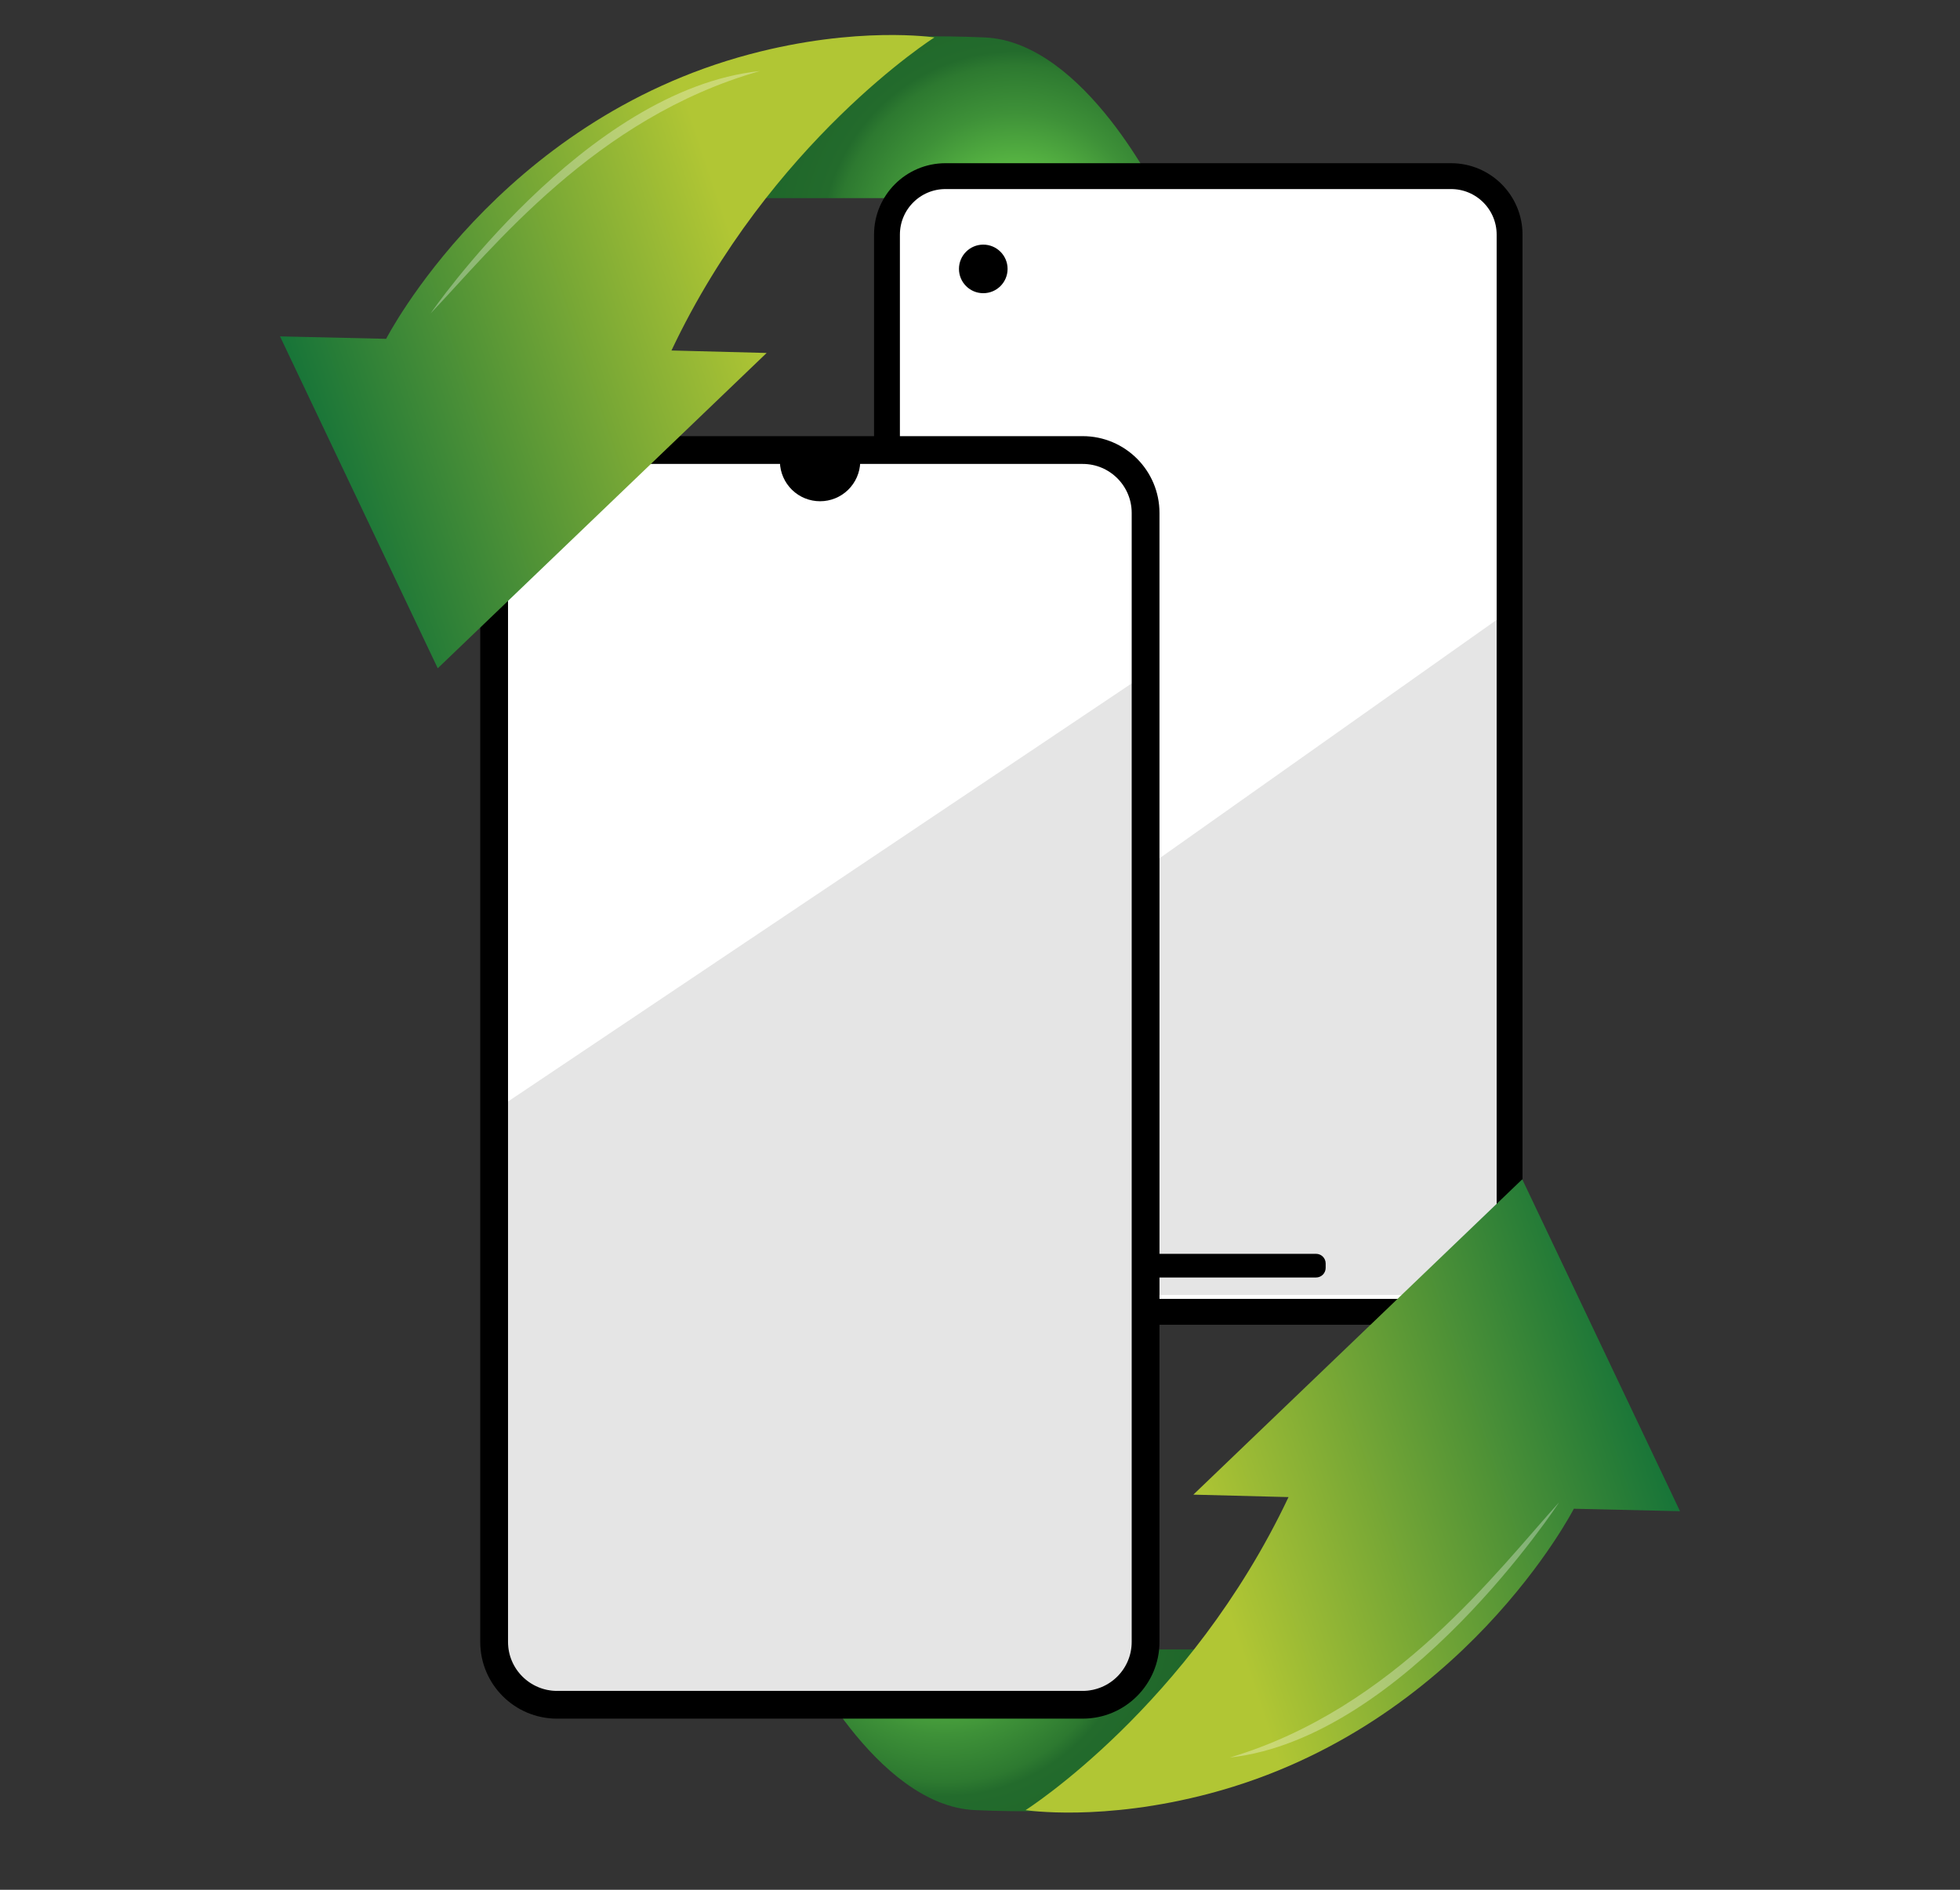 <svg width="56" height="54" viewBox="0 0 56 54" fill="none" xmlns="http://www.w3.org/2000/svg">
<rect x="0" y="0" width="56" height="54" fill="#333333" stroke="none"/>
<path d="M27.863 51.724C25.003 51.6 22.859 47.133 22.859 47.133L39.378 47.133C39.378 47.133 38.899 52.204 27.863 51.724Z" fill="url(#paint0_radial_143_3002)"/>
<path d="M28.137 1.07C30.996 1.194 33.14 5.661 33.14 5.661H16.621C16.621 5.661 17.101 0.59 28.137 1.07Z" fill="url(#paint1_radial_143_3002)"/>
<path d="M41.459 5.033H27.014C26.09 5.033 25.342 5.782 25.342 6.705V35.814C25.342 36.737 26.09 37.485 27.014 37.485H41.459C42.383 37.485 43.131 36.737 43.131 35.814V6.705C43.131 5.782 42.383 5.033 41.459 5.033Z" fill="white"/>
<path d="M43.225 17.384L25.738 29.753V35.298C25.738 36.24 26.502 37.004 27.444 37.004H41.519C42.461 37.004 43.225 36.24 43.225 35.298V17.384Z" fill="#E5E5E5"/>
<path d="M41.459 5.033H27.014C26.09 5.033 25.342 5.782 25.342 6.705V35.814C25.342 36.737 26.09 37.485 27.014 37.485H41.459C42.383 37.485 43.131 36.737 43.131 35.814V6.705C43.131 5.782 42.383 5.033 41.459 5.033Z" stroke="black" stroke-width="0.739" stroke-miterlimit="10"/>
<path d="M37.602 35.828H29.894C29.743 35.828 29.62 35.951 29.62 36.102V36.23C29.62 36.381 29.743 36.504 29.894 36.504H37.602C37.753 36.504 37.876 36.381 37.876 36.23V36.102C37.876 35.951 37.753 35.828 37.602 35.828Z" fill="black"/>
<path d="M43.493 33.698L48 43.182L44.967 43.112C44.967 43.112 41.778 49.33 34.58 51.244C31.497 52.065 29.302 51.724 29.302 51.724C29.302 51.724 33.99 48.751 36.815 42.779C35.406 42.743 34.096 42.709 34.096 42.709L43.493 33.698Z" fill="url(#paint2_linear_143_3002)"/>
<path opacity="0.32" d="M44.547 42.927C44.547 42.927 40.151 49.664 35.138 50.221C39.843 48.82 42.778 44.88 44.547 42.927Z" fill="white"/>
<path d="M28.093 8.378C28.477 8.378 28.788 8.068 28.788 7.684C28.788 7.301 28.477 6.99 28.093 6.99C27.71 6.99 27.399 7.301 27.399 7.684C27.399 8.068 27.71 8.378 28.093 8.378Z" fill="black"/>
<rect x="14.222" y="12.586" width="18.233" height="36.467" rx="1.919" fill="white"/>
<path d="M32.669 19.303L14.222 31.672V46.6C14.222 47.542 14.986 48.306 15.928 48.306H30.963C31.905 48.306 32.669 47.542 32.669 46.6V19.303Z" fill="#E5E5E5"/>
<path d="M24.578 13.206C24.57 13.505 24.445 13.789 24.231 13.998C24.017 14.207 23.73 14.323 23.431 14.323C23.131 14.323 22.844 14.207 22.63 13.998C22.416 13.789 22.291 13.505 22.283 13.206" fill="black"/>
<path d="M30.934 12.86H15.915C14.923 12.86 14.118 13.665 14.118 14.657V46.917C14.118 47.909 14.923 48.713 15.915 48.713H30.934C31.927 48.713 32.731 47.909 32.731 46.917V14.657C32.731 13.665 31.927 12.86 30.934 12.86Z" stroke="black" stroke-width="0.794" stroke-miterlimit="10"/>
<path d="M12.507 19.096L8 9.612L11.033 9.682C11.033 9.682 14.222 3.465 21.42 1.55C24.503 0.73 26.698 1.07 26.698 1.07C26.698 1.07 22.01 4.043 19.185 10.015C20.594 10.051 21.904 10.086 21.904 10.086L12.507 19.096Z" fill="url(#paint3_linear_143_3002)"/>
<path opacity="0.32" d="M12.303 8.956C12.303 8.956 16.699 2.559 21.712 2.03C17.007 3.36 14.072 7.101 12.303 8.956Z" fill="white"/>
<defs>
<radialGradient id="paint0_radial_143_3002" cx="0" cy="0" r="1" gradientUnits="userSpaceOnUse" gradientTransform="translate(26.999 45.788) rotate(180) scale(7.435 7.435)">
<stop offset="0.104" stop-color="#5AB844"/>
<stop offset="0.32" stop-color="#56B342"/>
<stop offset="0.51" stop-color="#3E9138"/>
<stop offset="0.69" stop-color="#2D7930"/>
<stop offset="0.745" stop-color="#236B2C"/>
<stop offset="1" stop-color="#1F662A"/>
</radialGradient>
<radialGradient id="paint1_radial_143_3002" cx="0" cy="0" r="1" gradientUnits="userSpaceOnUse" gradientTransform="translate(29 7.007) scale(7.435 7.435)">
<stop offset="0.104" stop-color="#5AB844"/>
<stop offset="0.32" stop-color="#56B342"/>
<stop offset="0.51" stop-color="#3E9138"/>
<stop offset="0.69" stop-color="#2D7930"/>
<stop offset="0.745" stop-color="#236B2C"/>
<stop offset="1" stop-color="#1F662A"/>
</radialGradient>
<linearGradient id="paint2_linear_143_3002" x1="48.495" y1="43.087" x2="35.54" y2="47.406" gradientUnits="userSpaceOnUse">
<stop stop-color="#117138"/>
<stop offset="1" stop-color="#B1C634"/>
</linearGradient>
<linearGradient id="paint3_linear_143_3002" x1="7.505" y1="9.707" x2="20.46" y2="5.388" gradientUnits="userSpaceOnUse">
<stop stop-color="#117138"/>
<stop offset="1" stop-color="#B1C634"/>
</linearGradient>
</defs>
</svg>
